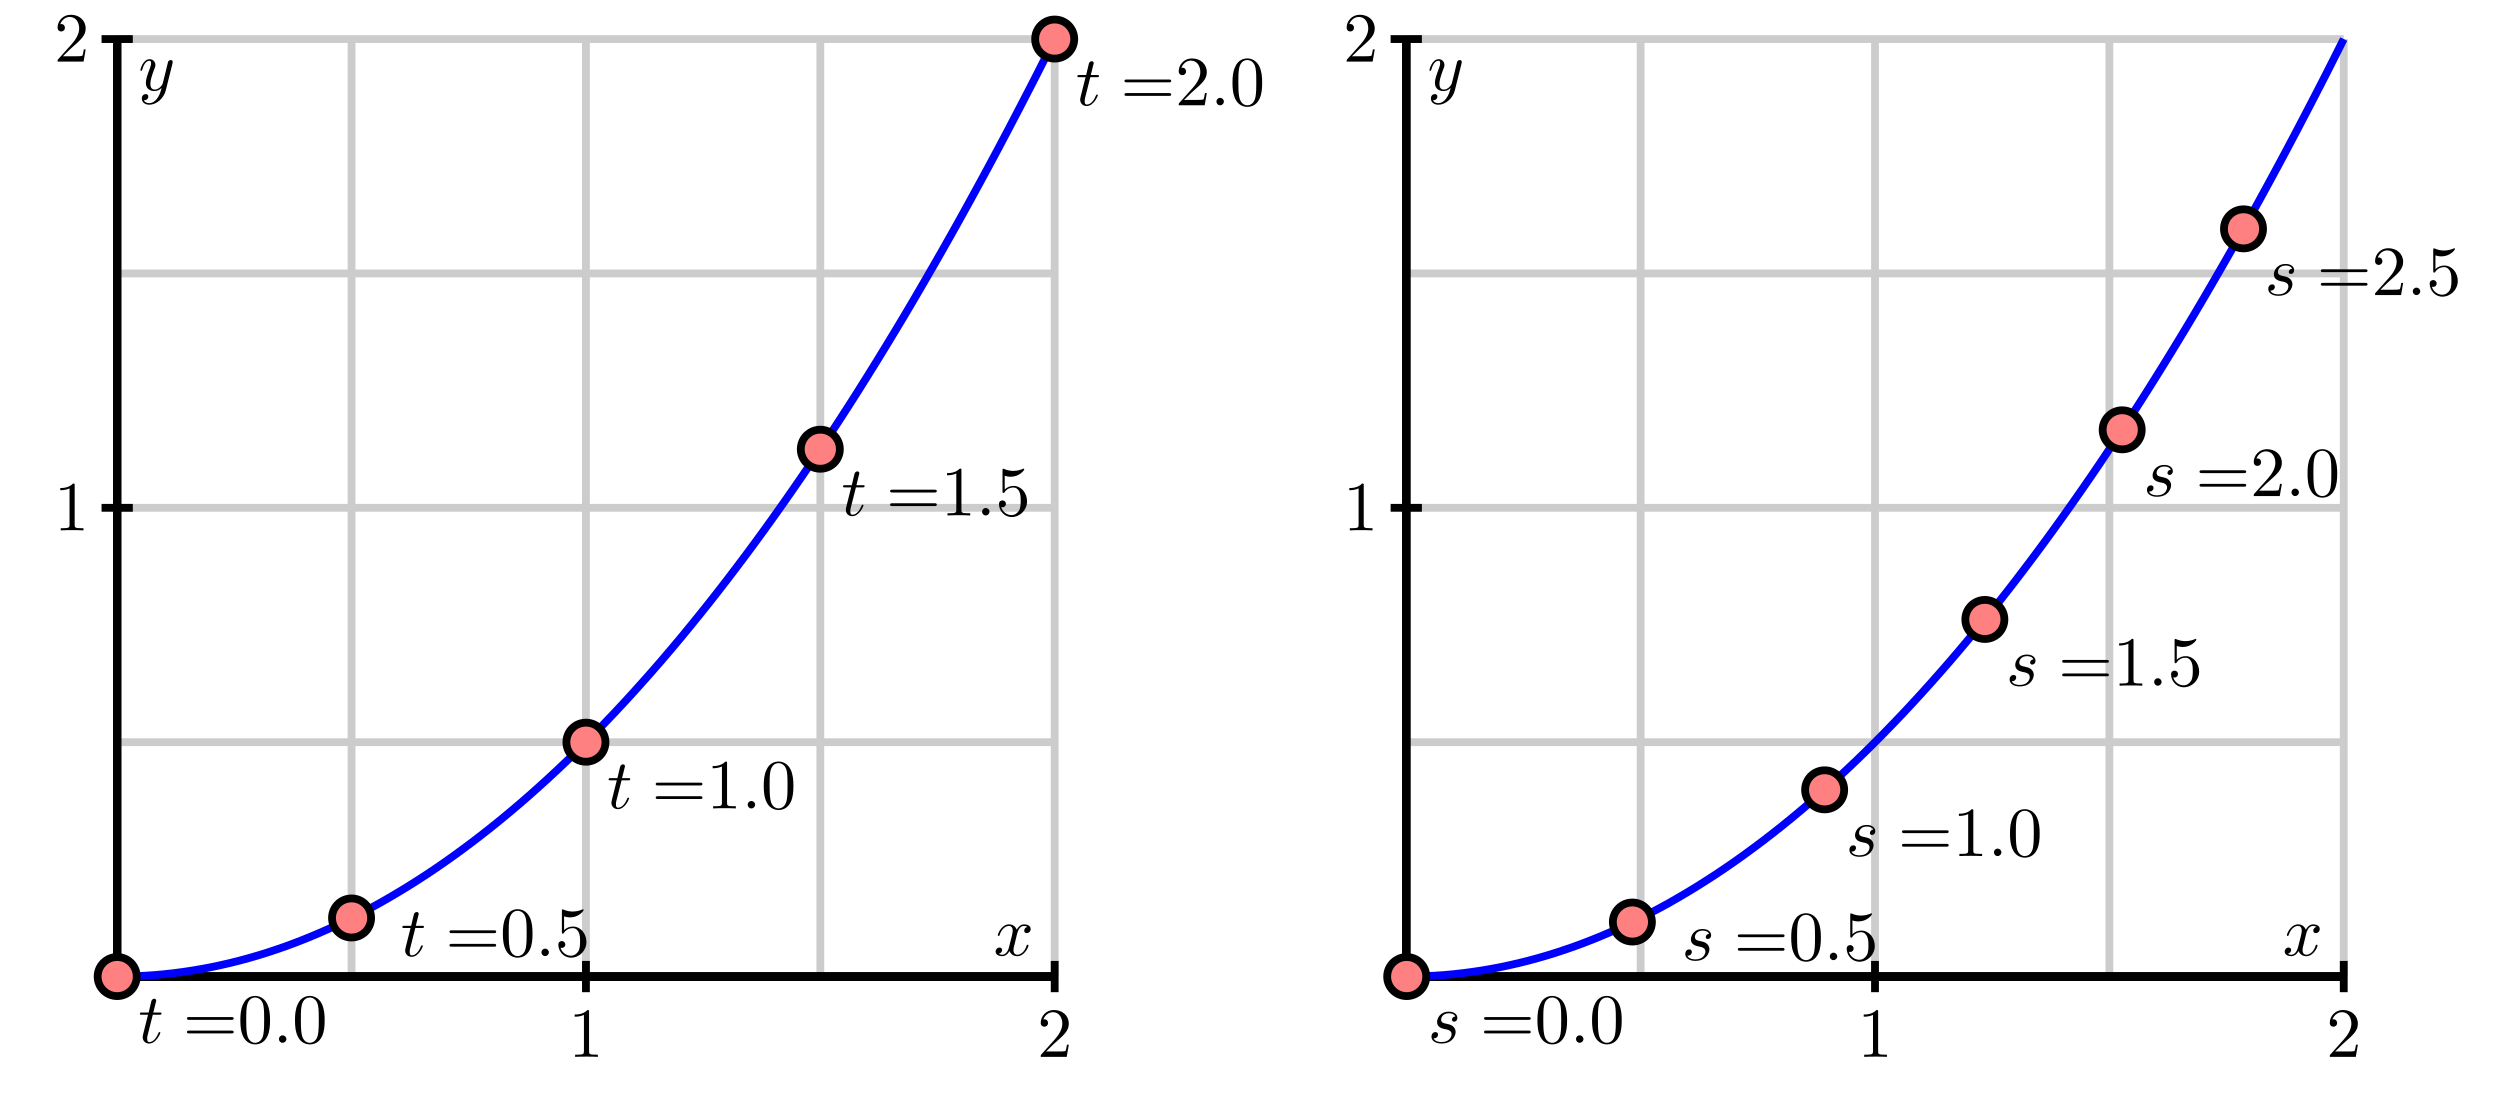 <?xml version="1.0" encoding="UTF-8"?>
<svg xmlns="http://www.w3.org/2000/svg" xmlns:xlink="http://www.w3.org/1999/xlink" width="320pt" height="140pt" viewBox="0 0 320 140" version="1.1">
<defs>
<g>
<symbol overflow="visible" id="glyph0-0">
<path style="stroke:none;" d=""/>
</symbol>
<symbol overflow="visible" id="glyph0-1">
<path style="stroke:none;" d="M 2.641 -5.766 C 2.641 -5.969 2.641 -6 2.438 -6 C 1.875 -5.422 1.094 -5.422 0.797 -5.422 L 0.797 -5.141 C 0.984 -5.141 1.516 -5.141 1.984 -5.375 L 1.984 -0.719 C 1.984 -0.391 1.953 -0.281 1.141 -0.281 L 0.859 -0.281 L 0.859 0 C 1.172 -0.031 1.953 -0.031 2.312 -0.031 C 2.672 -0.031 3.453 -0.031 3.766 0 L 3.766 -0.281 L 3.484 -0.281 C 2.672 -0.281 2.641 -0.375 2.641 -0.719 Z M 2.641 -5.766 "/>
</symbol>
<symbol overflow="visible" id="glyph0-2">
<path style="stroke:none;" d="M 1.141 -0.688 L 2.094 -1.625 C 3.5 -2.859 4.047 -3.344 4.047 -4.25 C 4.047 -5.281 3.234 -6 2.141 -6 C 1.109 -6 0.453 -5.172 0.453 -4.359 C 0.453 -3.859 0.906 -3.859 0.922 -3.859 C 1.078 -3.859 1.391 -3.969 1.391 -4.344 C 1.391 -4.578 1.234 -4.812 0.922 -4.812 C 0.844 -4.812 0.828 -4.812 0.797 -4.797 C 1.016 -5.375 1.5 -5.719 2.016 -5.719 C 2.828 -5.719 3.219 -4.984 3.219 -4.25 C 3.219 -3.531 2.766 -2.812 2.281 -2.266 L 0.547 -0.328 C 0.453 -0.234 0.453 -0.219 0.453 0 L 3.781 0 L 4.047 -1.562 L 3.812 -1.562 C 3.766 -1.297 3.703 -0.906 3.625 -0.766 C 3.562 -0.688 2.969 -0.688 2.766 -0.688 Z M 1.141 -0.688 "/>
</symbol>
<symbol overflow="visible" id="glyph0-3">
<path style="stroke:none;" d="M 6.188 -2.938 C 6.312 -2.938 6.484 -2.938 6.484 -3.125 C 6.484 -3.297 6.312 -3.297 6.188 -3.297 L 0.797 -3.297 C 0.672 -3.297 0.5 -3.297 0.5 -3.125 C 0.5 -2.938 0.672 -2.938 0.812 -2.938 Z M 6.188 -1.203 C 6.312 -1.203 6.484 -1.203 6.484 -1.375 C 6.484 -1.562 6.312 -1.562 6.188 -1.562 L 0.812 -1.562 C 0.672 -1.562 0.5 -1.562 0.5 -1.375 C 0.5 -1.203 0.672 -1.203 0.797 -1.203 Z M 6.188 -1.203 "/>
</symbol>
<symbol overflow="visible" id="glyph0-4">
<path style="stroke:none;" d="M 4.141 -2.875 C 4.141 -3.594 4.094 -4.312 3.781 -4.984 C 3.359 -5.844 2.625 -6 2.25 -6 C 1.703 -6 1.047 -5.766 0.688 -4.922 C 0.391 -4.297 0.344 -3.594 0.344 -2.875 C 0.344 -2.203 0.391 -1.391 0.75 -0.719 C 1.141 0.016 1.797 0.203 2.234 0.203 C 2.734 0.203 3.406 0.016 3.812 -0.844 C 4.094 -1.469 4.141 -2.172 4.141 -2.875 Z M 2.234 0 C 1.891 0 1.359 -0.219 1.203 -1.094 C 1.094 -1.625 1.094 -2.453 1.094 -2.984 C 1.094 -3.562 1.094 -4.156 1.172 -4.641 C 1.344 -5.719 2.016 -5.797 2.234 -5.797 C 2.531 -5.797 3.125 -5.641 3.297 -4.75 C 3.391 -4.234 3.391 -3.562 3.391 -2.984 C 3.391 -2.312 3.391 -1.703 3.297 -1.125 C 3.156 -0.266 2.641 0 2.234 0 Z M 2.234 0 "/>
</symbol>
<symbol overflow="visible" id="glyph0-5">
<path style="stroke:none;" d="M 1.734 -0.484 C 1.734 -0.734 1.516 -0.953 1.25 -0.953 C 0.984 -0.953 0.781 -0.734 0.781 -0.484 C 0.781 -0.219 0.984 0 1.25 0 C 1.516 0 1.734 -0.219 1.734 -0.484 Z M 1.734 -0.484 "/>
</symbol>
<symbol overflow="visible" id="glyph0-6">
<path style="stroke:none;" d="M 4.047 -1.812 C 4.047 -2.875 3.297 -3.781 2.328 -3.781 C 1.906 -3.781 1.516 -3.641 1.188 -3.328 L 1.188 -5.078 C 1.375 -5.016 1.672 -4.953 1.953 -4.953 C 3.062 -4.953 3.688 -5.781 3.688 -5.891 C 3.688 -5.953 3.656 -6 3.594 -6 C 3.594 -6 3.578 -6 3.531 -5.969 C 3.344 -5.891 2.906 -5.703 2.297 -5.703 C 1.938 -5.703 1.531 -5.766 1.109 -5.953 C 1.031 -5.984 1.016 -5.984 1 -5.984 C 0.906 -5.984 0.906 -5.906 0.906 -5.766 L 0.906 -3.109 C 0.906 -2.938 0.906 -2.875 1.031 -2.875 C 1.094 -2.875 1.109 -2.891 1.156 -2.953 C 1.25 -3.094 1.578 -3.578 2.312 -3.578 C 2.781 -3.578 3 -3.172 3.078 -3 C 3.219 -2.672 3.234 -2.328 3.234 -1.875 C 3.234 -1.562 3.234 -1.016 3.031 -0.641 C 2.812 -0.281 2.469 -0.047 2.062 -0.047 C 1.406 -0.047 0.891 -0.531 0.734 -1.062 C 0.766 -1.047 0.797 -1.047 0.891 -1.047 C 1.188 -1.047 1.344 -1.266 1.344 -1.484 C 1.344 -1.703 1.188 -1.922 0.891 -1.922 C 0.766 -1.922 0.453 -1.859 0.453 -1.453 C 0.453 -0.672 1.078 0.203 2.078 0.203 C 3.125 0.203 4.047 -0.672 4.047 -1.812 Z M 4.047 -1.812 "/>
</symbol>
<symbol overflow="visible" id="glyph1-0">
<path style="stroke:none;" d=""/>
</symbol>
<symbol overflow="visible" id="glyph1-1">
<path style="stroke:none;" d="M 1.859 -3.594 L 2.703 -3.594 C 2.875 -3.594 2.969 -3.594 2.969 -3.781 C 2.969 -3.875 2.875 -3.875 2.719 -3.875 L 1.922 -3.875 C 2.25 -5.156 2.297 -5.344 2.297 -5.391 C 2.297 -5.547 2.188 -5.641 2.031 -5.641 C 2 -5.641 1.75 -5.625 1.672 -5.312 L 1.328 -3.875 L 0.484 -3.875 C 0.297 -3.875 0.203 -3.875 0.203 -3.703 C 0.203 -3.594 0.281 -3.594 0.453 -3.594 L 1.25 -3.594 C 0.609 -1.047 0.562 -0.891 0.562 -0.734 C 0.562 -0.25 0.906 0.094 1.391 0.094 C 2.312 0.094 2.828 -1.219 2.828 -1.281 C 2.828 -1.375 2.75 -1.375 2.719 -1.375 C 2.641 -1.375 2.625 -1.344 2.578 -1.25 C 2.203 -0.312 1.719 -0.094 1.406 -0.094 C 1.219 -0.094 1.141 -0.219 1.141 -0.516 C 1.141 -0.734 1.156 -0.797 1.188 -0.938 Z M 1.859 -3.594 "/>
</symbol>
<symbol overflow="visible" id="glyph1-2">
<path style="stroke:none;" d="M 3 -2.719 C 3.062 -2.953 3.266 -3.781 3.891 -3.781 C 3.938 -3.781 4.156 -3.781 4.344 -3.656 C 4.094 -3.625 3.922 -3.391 3.922 -3.172 C 3.922 -3.031 4.016 -2.859 4.25 -2.859 C 4.453 -2.859 4.75 -3.031 4.75 -3.391 C 4.75 -3.859 4.219 -3.984 3.906 -3.984 C 3.391 -3.984 3.062 -3.5 2.969 -3.297 C 2.734 -3.891 2.25 -3.984 1.984 -3.984 C 1.047 -3.984 0.547 -2.812 0.547 -2.594 C 0.547 -2.5 0.625 -2.5 0.641 -2.5 C 0.719 -2.5 0.75 -2.516 0.766 -2.594 C 1.078 -3.562 1.672 -3.781 1.969 -3.781 C 2.141 -3.781 2.453 -3.703 2.453 -3.172 C 2.453 -2.891 2.297 -2.297 1.969 -1.031 C 1.828 -0.484 1.516 -0.094 1.109 -0.094 C 1.062 -0.094 0.859 -0.094 0.672 -0.219 C 0.891 -0.266 1.094 -0.453 1.094 -0.703 C 1.094 -0.938 0.891 -1.016 0.75 -1.016 C 0.484 -1.016 0.266 -0.781 0.266 -0.5 C 0.266 -0.078 0.719 0.094 1.109 0.094 C 1.703 0.094 2.031 -0.531 2.047 -0.578 C 2.156 -0.25 2.484 0.094 3.031 0.094 C 3.953 0.094 4.469 -1.062 4.469 -1.281 C 4.469 -1.375 4.391 -1.375 4.359 -1.375 C 4.281 -1.375 4.25 -1.344 4.234 -1.281 C 3.938 -0.312 3.328 -0.094 3.047 -0.094 C 2.688 -0.094 2.547 -0.391 2.547 -0.688 C 2.547 -0.891 2.594 -1.094 2.703 -1.484 Z M 3 -2.719 "/>
</symbol>
<symbol overflow="visible" id="glyph1-3">
<path style="stroke:none;" d="M 4.375 -3.422 C 4.406 -3.562 4.406 -3.578 4.406 -3.641 C 4.406 -3.797 4.281 -3.875 4.156 -3.875 C 4.062 -3.875 3.922 -3.828 3.828 -3.688 C 3.812 -3.641 3.75 -3.359 3.703 -3.203 C 3.641 -2.969 3.578 -2.734 3.531 -2.484 L 3.125 -0.859 C 3.094 -0.734 2.703 -0.094 2.109 -0.094 C 1.641 -0.094 1.547 -0.5 1.547 -0.828 C 1.547 -1.234 1.703 -1.797 2 -2.594 C 2.156 -2.969 2.188 -3.062 2.188 -3.234 C 2.188 -3.641 1.906 -3.984 1.453 -3.984 C 0.594 -3.984 0.266 -2.672 0.266 -2.594 C 0.266 -2.5 0.344 -2.5 0.375 -2.5 C 0.453 -2.5 0.469 -2.516 0.516 -2.656 C 0.75 -3.516 1.109 -3.781 1.422 -3.781 C 1.5 -3.781 1.641 -3.781 1.641 -3.484 C 1.641 -3.266 1.562 -3.031 1.5 -2.859 C 1.141 -1.906 0.969 -1.391 0.969 -0.969 C 0.969 -0.172 1.531 0.094 2.062 0.094 C 2.422 0.094 2.734 -0.047 2.984 -0.312 C 2.859 0.156 2.75 0.609 2.391 1.078 C 2.156 1.391 1.812 1.641 1.406 1.641 C 1.281 1.641 0.875 1.625 0.719 1.266 C 0.859 1.266 0.984 1.266 1.109 1.156 C 1.203 1.078 1.281 0.969 1.281 0.797 C 1.281 0.516 1.047 0.484 0.953 0.484 C 0.75 0.484 0.453 0.625 0.453 1.062 C 0.453 1.516 0.844 1.844 1.406 1.844 C 2.328 1.844 3.266 1.031 3.516 0.016 Z M 4.375 -3.422 "/>
</symbol>
<symbol overflow="visible" id="glyph1-4">
<path style="stroke:none;" d="M 3.516 -3.359 C 3.266 -3.359 3.094 -3.156 3.094 -2.969 C 3.094 -2.828 3.172 -2.703 3.359 -2.703 C 3.562 -2.703 3.781 -2.859 3.781 -3.203 C 3.781 -3.609 3.391 -3.984 2.703 -3.984 C 1.516 -3.984 1.188 -3.062 1.188 -2.656 C 1.188 -1.969 1.859 -1.828 2.109 -1.766 C 2.578 -1.688 3.047 -1.578 3.047 -1.094 C 3.047 -0.859 2.844 -0.094 1.766 -0.094 C 1.641 -0.094 0.938 -0.094 0.734 -0.578 C 1.078 -0.531 1.312 -0.797 1.312 -1.047 C 1.312 -1.266 1.156 -1.375 0.969 -1.375 C 0.734 -1.375 0.469 -1.172 0.469 -0.781 C 0.469 -0.266 0.984 0.094 1.75 0.094 C 3.219 0.094 3.562 -0.984 3.562 -1.391 C 3.562 -1.719 3.391 -1.938 3.281 -2.047 C 3.047 -2.297 2.781 -2.344 2.391 -2.438 C 2.062 -2.5 1.703 -2.562 1.703 -2.969 C 1.703 -3.234 1.922 -3.781 2.703 -3.781 C 2.938 -3.781 3.391 -3.719 3.516 -3.359 Z M 3.516 -3.359 "/>
</symbol>
</g>
</defs>
<g id="surface1">
<path style="fill:none;stroke-width:10;stroke-linecap:butt;stroke-linejoin:miter;stroke:rgb(80.077%,80.077%,80.077%);stroke-opacity:1;stroke-miterlimit:10;" d="M 150 150 L 150 1350 M 450 150 L 450 1350 M 750 150 L 750 1350 M 1050 150 L 1050 1350 M 1350 150 L 1350 1350 M 150 150 L 1350 150 M 150 450 L 1350 450 M 150 750 L 1350 750 M 150 1050 L 1350 1050 M 150 1350 L 1350 1350 " transform="matrix(0.1,0,0,-0.1,0,140)"/>
<path style="fill:none;stroke-width:10;stroke-linecap:butt;stroke-linejoin:miter;stroke:rgb(0%,0%,0%);stroke-opacity:1;stroke-miterlimit:10;" d="M 150 150 L 1350 150 M 150 150 L 150 1350 " transform="matrix(0.1,0,0,-0.1,0,140)"/>
<path style="fill:none;stroke-width:10;stroke-linecap:butt;stroke-linejoin:miter;stroke:rgb(0%,0%,0%);stroke-opacity:1;stroke-miterlimit:10;" d="M 150 150 L 1350 150 M 150 150 L 150 1350 M 150 130 L 150 170 " transform="matrix(0.1,0,0,-0.1,0,140)"/>
<path style="fill:none;stroke-width:10;stroke-linecap:butt;stroke-linejoin:miter;stroke:rgb(0%,0%,0%);stroke-opacity:1;stroke-miterlimit:10;" d="M 150 150 L 1350 150 M 150 150 L 150 1350 M 750 130 L 750 170 " transform="matrix(0.1,0,0,-0.1,0,140)"/>
<path style="fill:none;stroke-width:10;stroke-linecap:butt;stroke-linejoin:miter;stroke:rgb(0%,0%,0%);stroke-opacity:1;stroke-miterlimit:10;" d="M 150 150 L 1350 150 M 150 150 L 150 1350 M 1350 130 L 1350 170 " transform="matrix(0.1,0,0,-0.1,0,140)"/>
<path style="fill:none;stroke-width:10;stroke-linecap:butt;stroke-linejoin:miter;stroke:rgb(0%,0%,0%);stroke-opacity:1;stroke-miterlimit:10;" d="M 150 150 L 1350 150 M 150 150 L 150 1350 M 130 150 L 170 150 " transform="matrix(0.1,0,0,-0.1,0,140)"/>
<path style="fill:none;stroke-width:10;stroke-linecap:butt;stroke-linejoin:miter;stroke:rgb(0%,0%,0%);stroke-opacity:1;stroke-miterlimit:10;" d="M 150 150 L 1350 150 M 150 150 L 150 1350 M 130 750 L 170 750 " transform="matrix(0.1,0,0,-0.1,0,140)"/>
<path style="fill:none;stroke-width:10;stroke-linecap:butt;stroke-linejoin:miter;stroke:rgb(0%,0%,0%);stroke-opacity:1;stroke-miterlimit:10;" d="M 150 150 L 1350 150 M 150 150 L 150 1350 M 130 1350 L 170 1350 " transform="matrix(0.1,0,0,-0.1,0,140)"/>
<g style="fill:rgb(0%,0%,0%);fill-opacity:1;">
  <use xlink:href="#glyph0-1" x="72.759" y="135.279"/>
</g>
<g style="fill:rgb(0%,0%,0%);fill-opacity:1;">
  <use xlink:href="#glyph0-2" x="132.759" y="135.279"/>
</g>
<g style="fill:rgb(0%,0%,0%);fill-opacity:1;">
  <use xlink:href="#glyph0-1" x="6.917" y="67.889"/>
</g>
<g style="fill:rgb(0%,0%,0%);fill-opacity:1;">
  <use xlink:href="#glyph0-2" x="6.917" y="7.889"/>
</g>
<path style="fill:none;stroke-width:10;stroke-linecap:butt;stroke-linejoin:miter;stroke:rgb(0%,0%,100%);stroke-opacity:1;stroke-miterlimit:10;" d="M 150 150 L 161.992 150.117 L 173.984 150.469 L 186.016 151.094 L 198.008 151.914 L 210 153.008 L 221.992 154.336 L 233.984 155.898 L 246.016 157.695 L 258.008 159.727 L 270 161.992 L 281.992 164.531 L 293.984 167.266 L 306.016 170.273 L 318.008 173.516 L 330 176.992 L 341.992 180.703 L 353.984 184.688 L 366.016 188.867 L 378.008 193.32 L 390 198.008 L 401.992 202.93 L 413.984 208.086 L 426.016 213.477 L 438.008 219.102 L 450 225 L 461.992 231.133 L 473.984 237.461 L 486.016 244.062 L 498.008 250.938 L 510 258.008 L 521.992 265.312 L 533.984 272.891 L 546.016 280.664 L 558.008 288.711 L 570 296.992 L 581.992 305.508 L 593.984 314.297 L 606.016 323.281 L 618.008 332.539 L 630 341.992 L 641.992 351.719 L 653.984 361.68 L 666.016 371.875 L 678.008 382.305 L 690 393.008 L 701.992 403.906 L 713.984 415.078 L 726.016 426.484 L 738.008 438.125 L 750 450 L 761.992 462.109 L 773.984 474.492 L 786.016 487.07 L 798.008 499.922 L 810 513.008 L 821.992 526.328 L 833.984 539.883 L 846.016 553.672 L 858.008 567.734 L 870 581.992 L 881.992 596.523 L 893.984 611.289 L 906.016 626.289 L 918.008 641.523 L 930 656.992 L 941.992 672.734 L 953.984 688.672 L 966.016 704.883 L 978.008 721.328 L 990 738.008 L 1001.992 754.922 L 1013.984 772.07 L 1026.016 789.492 L 1038.008 807.109 L 1050 825 L 1061.992 843.125 L 1073.984 861.484 L 1086.016 880.078 L 1098.008 898.906 L 1110 918.008 L 1121.992 937.305 L 1133.984 956.875 L 1146.016 976.68 L 1158.008 996.719 L 1170 1016.992 L 1181.992 1037.539 L 1193.984 1058.281 L 1206.016 1079.297 L 1218.008 1100.508 L 1230 1121.992 L 1241.992 1143.711 L 1253.984 1165.664 L 1266.016 1187.891 L 1278.008 1210.312 L 1290 1233.008 L 1301.992 1255.938 L 1313.984 1279.062 L 1326.016 1302.461 L 1338.008 1326.133 L 1350 1350 " transform="matrix(0.1,0,0,-0.1,0,140)"/>
<path style=" stroke:none;fill-rule:nonzero;fill:rgb(100%,50%,50%);fill-opacity:1;" d="M 17.5 125 C 17.5 123.617 16.383 122.5 15 122.5 C 13.617 122.5 12.5 123.617 12.5 125 C 12.5 126.383 13.617 127.5 15 127.5 C 16.383 127.5 17.5 126.383 17.5 125 "/>
<path style="fill:none;stroke-width:10;stroke-linecap:butt;stroke-linejoin:miter;stroke:rgb(0%,0%,0%);stroke-opacity:1;stroke-miterlimit:10;" d="M 175 150 C 175 163.828 163.828 175 150 175 C 136.172 175 125 163.828 125 150 C 125 136.172 136.172 125 150 125 C 163.828 125 175 136.172 175 150 Z M 175 150 " transform="matrix(0.1,0,0,-0.1,0,140)"/>
<g style="fill:rgb(0%,0%,0%);fill-opacity:1;">
  <use xlink:href="#glyph1-1" x="17.7" y="133.479"/>
</g>
<g style="fill:rgb(0%,0%,0%);fill-opacity:1;">
  <use xlink:href="#glyph0-3" x="23.429" y="133.479"/>
  <use xlink:href="#glyph0-4" x="30.422" y="133.479"/>
  <use xlink:href="#glyph0-5" x="34.922" y="133.479"/>
  <use xlink:href="#glyph0-4" x="37.415" y="133.479"/>
</g>
<path style=" stroke:none;fill-rule:nonzero;fill:rgb(100%,50%,50%);fill-opacity:1;" d="M 47.5 117.5 C 47.5 116.117 46.383 115 45 115 C 43.617 115 42.5 116.117 42.5 117.5 C 42.5 118.883 43.617 120 45 120 C 46.383 120 47.5 118.883 47.5 117.5 "/>
<path style="fill:none;stroke-width:10;stroke-linecap:butt;stroke-linejoin:miter;stroke:rgb(0%,0%,0%);stroke-opacity:1;stroke-miterlimit:10;" d="M 475 225 C 475 238.828 463.828 250 450 250 C 436.172 250 425 238.828 425 225 C 425 211.172 436.172 200 450 200 C 463.828 200 475 211.172 475 225 Z M 475 225 " transform="matrix(0.1,0,0,-0.1,0,140)"/>
<g style="fill:rgb(0%,0%,0%);fill-opacity:1;">
  <use xlink:href="#glyph1-1" x="51.3" y="122.379"/>
</g>
<g style="fill:rgb(0%,0%,0%);fill-opacity:1;">
  <use xlink:href="#glyph0-3" x="57.029" y="122.379"/>
  <use xlink:href="#glyph0-4" x="64.022" y="122.379"/>
  <use xlink:href="#glyph0-5" x="68.522" y="122.379"/>
  <use xlink:href="#glyph0-6" x="71.015" y="122.379"/>
</g>
<path style=" stroke:none;fill-rule:nonzero;fill:rgb(100%,50%,50%);fill-opacity:1;" d="M 77.5 95 C 77.5 93.617 76.383 92.5 75 92.5 C 73.617 92.5 72.5 93.617 72.5 95 C 72.5 96.383 73.617 97.5 75 97.5 C 76.383 97.5 77.5 96.383 77.5 95 "/>
<path style="fill:none;stroke-width:10;stroke-linecap:butt;stroke-linejoin:miter;stroke:rgb(0%,0%,0%);stroke-opacity:1;stroke-miterlimit:10;" d="M 775 450 C 775 463.828 763.828 475 750 475 C 736.172 475 725 463.828 725 450 C 725 436.172 736.172 425 750 425 C 763.828 425 775 436.172 775 450 Z M 775 450 " transform="matrix(0.1,0,0,-0.1,0,140)"/>
<g style="fill:rgb(0%,0%,0%);fill-opacity:1;">
  <use xlink:href="#glyph1-1" x="77.7" y="103.478"/>
</g>
<g style="fill:rgb(0%,0%,0%);fill-opacity:1;">
  <use xlink:href="#glyph0-3" x="83.429" y="103.478"/>
  <use xlink:href="#glyph0-1" x="90.422" y="103.478"/>
  <use xlink:href="#glyph0-5" x="94.922" y="103.478"/>
  <use xlink:href="#glyph0-4" x="97.415" y="103.478"/>
</g>
<path style=" stroke:none;fill-rule:nonzero;fill:rgb(100%,50%,50%);fill-opacity:1;" d="M 107.5 57.5 C 107.5 56.117 106.383 55 105 55 C 103.617 55 102.5 56.117 102.5 57.5 C 102.5 58.883 103.617 60 105 60 C 106.383 60 107.5 58.883 107.5 57.5 "/>
<path style="fill:none;stroke-width:10;stroke-linecap:butt;stroke-linejoin:miter;stroke:rgb(0%,0%,0%);stroke-opacity:1;stroke-miterlimit:10;" d="M 1075 825 C 1075 838.828 1063.828 850 1050 850 C 1036.172 850 1025 838.828 1025 825 C 1025 811.172 1036.172 800 1050 800 C 1063.828 800 1075 811.172 1075 825 Z M 1075 825 " transform="matrix(0.1,0,0,-0.1,0,140)"/>
<g style="fill:rgb(0%,0%,0%);fill-opacity:1;">
  <use xlink:href="#glyph1-1" x="107.7" y="65.978"/>
</g>
<g style="fill:rgb(0%,0%,0%);fill-opacity:1;">
  <use xlink:href="#glyph0-3" x="113.429" y="65.978"/>
  <use xlink:href="#glyph0-1" x="120.422" y="65.978"/>
  <use xlink:href="#glyph0-5" x="124.922" y="65.978"/>
  <use xlink:href="#glyph0-6" x="127.415" y="65.978"/>
</g>
<path style=" stroke:none;fill-rule:nonzero;fill:rgb(100%,50%,50%);fill-opacity:1;" d="M 137.5 5 C 137.5 3.617 136.383 2.5 135 2.5 C 133.617 2.5 132.5 3.617 132.5 5 C 132.5 6.383 133.617 7.5 135 7.5 C 136.383 7.5 137.5 6.383 137.5 5 "/>
<path style="fill:none;stroke-width:10;stroke-linecap:butt;stroke-linejoin:miter;stroke:rgb(0%,0%,0%);stroke-opacity:1;stroke-miterlimit:10;" d="M 1375 1350 C 1375 1363.828 1363.828 1375 1350 1375 C 1336.172 1375 1325 1363.828 1325 1350 C 1325 1336.172 1336.172 1325 1350 1325 C 1363.828 1325 1375 1336.172 1375 1350 Z M 1375 1350 " transform="matrix(0.1,0,0,-0.1,0,140)"/>
<g style="fill:rgb(0%,0%,0%);fill-opacity:1;">
  <use xlink:href="#glyph1-1" x="137.7" y="13.478"/>
</g>
<g style="fill:rgb(0%,0%,0%);fill-opacity:1;">
  <use xlink:href="#glyph0-3" x="143.429" y="13.478"/>
  <use xlink:href="#glyph0-2" x="150.422" y="13.478"/>
  <use xlink:href="#glyph0-5" x="154.922" y="13.478"/>
  <use xlink:href="#glyph0-4" x="157.415" y="13.478"/>
</g>
<g style="fill:rgb(0%,0%,0%);fill-opacity:1;">
  <use xlink:href="#glyph1-2" x="127.175" y="122.3"/>
</g>
<g style="fill:rgb(0%,0%,0%);fill-opacity:1;">
  <use xlink:href="#glyph1-3" x="17.7" y="11.561"/>
</g>
<path style="fill:none;stroke-width:10;stroke-linecap:butt;stroke-linejoin:miter;stroke:rgb(80.077%,80.077%,80.077%);stroke-opacity:1;stroke-miterlimit:10;" d="M 1800 150 L 1800 1350 M 2100 150 L 2100 1350 M 2400 150 L 2400 1350 M 2700 150 L 2700 1350 M 3000 150 L 3000 1350 M 1800 150 L 3000 150 M 1800 450 L 3000 450 M 1800 750 L 3000 750 M 1800 1050 L 3000 1050 M 1800 1350 L 3000 1350 " transform="matrix(0.1,0,0,-0.1,0,140)"/>
<path style="fill:none;stroke-width:10;stroke-linecap:butt;stroke-linejoin:miter;stroke:rgb(0%,0%,0%);stroke-opacity:1;stroke-miterlimit:10;" d="M 1800 150 L 3000 150 M 1800 150 L 1800 1350 " transform="matrix(0.1,0,0,-0.1,0,140)"/>
<path style="fill:none;stroke-width:10;stroke-linecap:butt;stroke-linejoin:miter;stroke:rgb(0%,0%,0%);stroke-opacity:1;stroke-miterlimit:10;" d="M 1800 150 L 3000 150 M 1800 150 L 1800 1350 M 1800 130 L 1800 170 " transform="matrix(0.1,0,0,-0.1,0,140)"/>
<path style="fill:none;stroke-width:10;stroke-linecap:butt;stroke-linejoin:miter;stroke:rgb(0%,0%,0%);stroke-opacity:1;stroke-miterlimit:10;" d="M 1800 150 L 3000 150 M 1800 150 L 1800 1350 M 2400 130 L 2400 170 " transform="matrix(0.1,0,0,-0.1,0,140)"/>
<path style="fill:none;stroke-width:10;stroke-linecap:butt;stroke-linejoin:miter;stroke:rgb(0%,0%,0%);stroke-opacity:1;stroke-miterlimit:10;" d="M 1800 150 L 3000 150 M 1800 150 L 1800 1350 M 3000 130 L 3000 170 " transform="matrix(0.1,0,0,-0.1,0,140)"/>
<path style="fill:none;stroke-width:10;stroke-linecap:butt;stroke-linejoin:miter;stroke:rgb(0%,0%,0%);stroke-opacity:1;stroke-miterlimit:10;" d="M 1800 150 L 3000 150 M 1800 150 L 1800 1350 M 1780 150 L 1820 150 " transform="matrix(0.1,0,0,-0.1,0,140)"/>
<path style="fill:none;stroke-width:10;stroke-linecap:butt;stroke-linejoin:miter;stroke:rgb(0%,0%,0%);stroke-opacity:1;stroke-miterlimit:10;" d="M 1800 150 L 3000 150 M 1800 150 L 1800 1350 M 1780 750 L 1820 750 " transform="matrix(0.1,0,0,-0.1,0,140)"/>
<path style="fill:none;stroke-width:10;stroke-linecap:butt;stroke-linejoin:miter;stroke:rgb(0%,0%,0%);stroke-opacity:1;stroke-miterlimit:10;" d="M 1800 150 L 3000 150 M 1800 150 L 1800 1350 M 1780 1350 L 1820 1350 " transform="matrix(0.1,0,0,-0.1,0,140)"/>
<g style="fill:rgb(0%,0%,0%);fill-opacity:1;">
  <use xlink:href="#glyph0-1" x="237.759" y="135.279"/>
</g>
<g style="fill:rgb(0%,0%,0%);fill-opacity:1;">
  <use xlink:href="#glyph0-2" x="297.759" y="135.279"/>
</g>
<g style="fill:rgb(0%,0%,0%);fill-opacity:1;">
  <use xlink:href="#glyph0-1" x="171.917" y="67.889"/>
</g>
<g style="fill:rgb(0%,0%,0%);fill-opacity:1;">
  <use xlink:href="#glyph0-2" x="171.917" y="7.889"/>
</g>
<path style="fill:none;stroke-width:10;stroke-linecap:butt;stroke-linejoin:miter;stroke:rgb(0%,0%,100%);stroke-opacity:1;stroke-miterlimit:10;" d="M 1800 150 L 1811.992 150.117 L 1823.984 150.469 L 1836.016 151.094 L 1848.008 151.914 L 1860 153.008 L 1871.992 154.336 L 1883.984 155.898 L 1896.016 157.695 L 1908.008 159.727 L 1920 161.992 L 1931.992 164.531 L 1943.984 167.266 L 1956.016 170.273 L 1968.008 173.516 L 1980 176.992 L 1991.992 180.703 L 2003.984 184.688 L 2016.016 188.867 L 2028.008 193.32 L 2040 198.008 L 2051.992 202.93 L 2063.984 208.086 L 2076.016 213.477 L 2088.008 219.102 L 2100 225 L 2111.992 231.133 L 2123.984 237.461 L 2136.016 244.062 L 2148.008 250.938 L 2160 258.008 L 2171.992 265.312 L 2183.984 272.891 L 2196.016 280.664 L 2208.008 288.711 L 2220 296.992 L 2231.992 305.508 L 2243.984 314.297 L 2256.016 323.281 L 2268.008 332.539 L 2280 341.992 L 2291.992 351.719 L 2303.984 361.68 L 2316.016 371.875 L 2328.008 382.305 L 2340 393.008 L 2351.992 403.906 L 2363.984 415.078 L 2376.016 426.484 L 2388.008 438.125 L 2400 450 L 2411.992 462.109 L 2423.984 474.492 L 2436.016 487.07 L 2448.008 499.922 L 2460 513.008 L 2471.992 526.328 L 2483.984 539.883 L 2496.016 553.672 L 2508.008 567.734 L 2520 581.992 L 2531.992 596.523 L 2543.984 611.289 L 2556.016 626.289 L 2568.008 641.523 L 2580 656.992 L 2591.992 672.734 L 2603.984 688.672 L 2616.016 704.883 L 2628.008 721.328 L 2640 738.008 L 2651.992 754.922 L 2663.984 772.07 L 2676.016 789.492 L 2688.008 807.109 L 2700 825 L 2711.992 843.125 L 2723.984 861.484 L 2736.016 880.078 L 2748.008 898.906 L 2760 918.008 L 2771.992 937.305 L 2783.984 956.875 L 2796.016 976.68 L 2808.008 996.719 L 2820 1016.992 L 2831.992 1037.539 L 2843.984 1058.281 L 2856.016 1079.297 L 2868.008 1100.508 L 2880 1121.992 L 2891.992 1143.711 L 2903.984 1165.664 L 2916.016 1187.891 L 2928.008 1210.312 L 2940 1233.008 L 2951.992 1255.938 L 2963.984 1279.062 L 2976.016 1302.461 L 2988.008 1326.133 L 3000 1350 " transform="matrix(0.1,0,0,-0.1,0,140)"/>
<path style=" stroke:none;fill-rule:nonzero;fill:rgb(100%,50%,50%);fill-opacity:1;" d="M 182.559 125 C 182.559 123.617 181.438 122.5 180.059 122.5 C 178.68 122.5 177.559 123.617 177.559 125 C 177.559 126.383 178.68 127.5 180.059 127.5 C 181.438 127.5 182.559 126.383 182.559 125 "/>
<path style="fill:none;stroke-width:10;stroke-linecap:butt;stroke-linejoin:miter;stroke:rgb(0%,0%,0%);stroke-opacity:1;stroke-miterlimit:10;" d="M 1825.586 150 C 1825.586 163.828 1814.375 175 1800.586 175 C 1786.797 175 1775.586 163.828 1775.586 150 C 1775.586 136.172 1786.797 125 1800.586 125 C 1814.375 125 1825.586 136.172 1825.586 150 Z M 1825.586 150 " transform="matrix(0.1,0,0,-0.1,0,140)"/>
<g style="fill:rgb(0%,0%,0%);fill-opacity:1;">
  <use xlink:href="#glyph1-4" x="182.759" y="133.478"/>
</g>
<g style="fill:rgb(0%,0%,0%);fill-opacity:1;">
  <use xlink:href="#glyph0-3" x="189.453" y="133.478"/>
  <use xlink:href="#glyph0-4" x="196.446" y="133.478"/>
  <use xlink:href="#glyph0-5" x="200.946" y="133.478"/>
  <use xlink:href="#glyph0-4" x="203.439" y="133.478"/>
</g>
<path style=" stroke:none;fill-rule:nonzero;fill:rgb(100%,50%,50%);fill-opacity:1;" d="M 211.445 118.02 C 211.445 116.637 210.324 115.52 208.945 115.52 C 207.562 115.52 206.445 116.637 206.445 118.02 C 206.445 119.398 207.562 120.52 208.945 120.52 C 210.324 120.52 211.445 119.398 211.445 118.02 "/>
<path style="fill:none;stroke-width:10;stroke-linecap:butt;stroke-linejoin:miter;stroke:rgb(0%,0%,0%);stroke-opacity:1;stroke-miterlimit:10;" d="M 2114.453 219.805 C 2114.453 233.633 2103.242 244.805 2089.453 244.805 C 2075.625 244.805 2064.453 233.633 2064.453 219.805 C 2064.453 206.016 2075.625 194.805 2089.453 194.805 C 2103.242 194.805 2114.453 206.016 2114.453 219.805 Z M 2114.453 219.805 " transform="matrix(0.1,0,0,-0.1,0,140)"/>
<g style="fill:rgb(0%,0%,0%);fill-opacity:1;">
  <use xlink:href="#glyph1-4" x="215.245" y="122.897"/>
</g>
<g style="fill:rgb(0%,0%,0%);fill-opacity:1;">
  <use xlink:href="#glyph0-3" x="221.939" y="122.897"/>
  <use xlink:href="#glyph0-4" x="228.932" y="122.897"/>
  <use xlink:href="#glyph0-5" x="233.432" y="122.897"/>
  <use xlink:href="#glyph0-6" x="235.925" y="122.897"/>
</g>
<path style=" stroke:none;fill-rule:nonzero;fill:rgb(100%,50%,50%);fill-opacity:1;" d="M 236.055 101.098 C 236.055 99.719 234.938 98.598 233.555 98.598 C 232.176 98.598 231.055 99.719 231.055 101.098 C 231.055 102.48 232.176 103.598 233.555 103.598 C 234.938 103.598 236.055 102.48 236.055 101.098 "/>
<path style="fill:none;stroke-width:10;stroke-linecap:butt;stroke-linejoin:miter;stroke:rgb(0%,0%,0%);stroke-opacity:1;stroke-miterlimit:10;" d="M 2360.547 389.023 C 2360.547 402.812 2349.375 414.023 2335.547 414.023 C 2321.758 414.023 2310.547 402.812 2310.547 389.023 C 2310.547 375.195 2321.758 364.023 2335.547 364.023 C 2349.375 364.023 2360.547 375.195 2360.547 389.023 Z M 2360.547 389.023 " transform="matrix(0.1,0,0,-0.1,0,140)"/>
<g style="fill:rgb(0%,0%,0%);fill-opacity:1;">
  <use xlink:href="#glyph1-4" x="236.255" y="109.577"/>
</g>
<g style="fill:rgb(0%,0%,0%);fill-opacity:1;">
  <use xlink:href="#glyph0-3" x="242.949" y="109.577"/>
  <use xlink:href="#glyph0-1" x="249.942" y="109.577"/>
  <use xlink:href="#glyph0-5" x="254.442" y="109.577"/>
  <use xlink:href="#glyph0-4" x="256.935" y="109.577"/>
</g>
<path style=" stroke:none;fill-rule:nonzero;fill:rgb(100%,50%,50%);fill-opacity:1;" d="M 256.562 79.289 C 256.562 77.91 255.441 76.789 254.062 76.789 C 252.684 76.789 251.562 77.91 251.562 79.289 C 251.562 80.672 252.684 81.789 254.062 81.789 C 255.441 81.789 256.562 80.672 256.562 79.289 "/>
<path style="fill:none;stroke-width:10;stroke-linecap:butt;stroke-linejoin:miter;stroke:rgb(0%,0%,0%);stroke-opacity:1;stroke-miterlimit:10;" d="M 2565.625 607.109 C 2565.625 620.898 2554.414 632.109 2540.625 632.109 C 2526.836 632.109 2515.625 620.898 2515.625 607.109 C 2515.625 593.281 2526.836 582.109 2540.625 582.109 C 2554.414 582.109 2565.625 593.281 2565.625 607.109 Z M 2565.625 607.109 " transform="matrix(0.1,0,0,-0.1,0,140)"/>
<g style="fill:rgb(0%,0%,0%);fill-opacity:1;">
  <use xlink:href="#glyph1-4" x="256.762" y="87.768"/>
</g>
<g style="fill:rgb(0%,0%,0%);fill-opacity:1;">
  <use xlink:href="#glyph0-3" x="263.456" y="87.768"/>
  <use xlink:href="#glyph0-1" x="270.449" y="87.768"/>
  <use xlink:href="#glyph0-5" x="274.949" y="87.768"/>
  <use xlink:href="#glyph0-6" x="277.442" y="87.768"/>
</g>
<path style=" stroke:none;fill-rule:nonzero;fill:rgb(100%,50%,50%);fill-opacity:1;" d="M 274.141 55.016 C 274.141 53.637 273.02 52.516 271.641 52.516 C 270.262 52.516 269.141 53.637 269.141 55.016 C 269.141 56.398 270.262 57.516 271.641 57.516 C 273.02 57.516 274.141 56.398 274.141 55.016 "/>
<path style="fill:none;stroke-width:10;stroke-linecap:butt;stroke-linejoin:miter;stroke:rgb(0%,0%,0%);stroke-opacity:1;stroke-miterlimit:10;" d="M 2741.406 849.844 C 2741.406 863.633 2730.195 874.844 2716.406 874.844 C 2702.617 874.844 2691.406 863.633 2691.406 849.844 C 2691.406 836.016 2702.617 824.844 2716.406 824.844 C 2730.195 824.844 2741.406 836.016 2741.406 849.844 Z M 2741.406 849.844 " transform="matrix(0.1,0,0,-0.1,0,140)"/>
<g style="fill:rgb(0%,0%,0%);fill-opacity:1;">
  <use xlink:href="#glyph1-4" x="274.341" y="63.495"/>
</g>
<g style="fill:rgb(0%,0%,0%);fill-opacity:1;">
  <use xlink:href="#glyph0-3" x="281.035" y="63.495"/>
  <use xlink:href="#glyph0-2" x="288.028" y="63.495"/>
  <use xlink:href="#glyph0-5" x="292.528" y="63.495"/>
  <use xlink:href="#glyph0-4" x="295.021" y="63.495"/>
</g>
<path style=" stroke:none;fill-rule:nonzero;fill:rgb(100%,50%,50%);fill-opacity:1;" d="M 289.668 29.293 C 289.668 27.91 288.551 26.793 287.168 26.793 C 285.789 26.793 284.668 27.91 284.668 29.293 C 284.668 30.672 285.789 31.793 287.168 31.793 C 288.551 31.793 289.668 30.672 289.668 29.293 "/>
<path style="fill:none;stroke-width:10;stroke-linecap:butt;stroke-linejoin:miter;stroke:rgb(0%,0%,0%);stroke-opacity:1;stroke-miterlimit:10;" d="M 2896.68 1107.07 C 2896.68 1120.898 2885.508 1132.07 2871.68 1132.07 C 2857.891 1132.07 2846.68 1120.898 2846.68 1107.07 C 2846.68 1093.281 2857.891 1082.07 2871.68 1082.07 C 2885.508 1082.07 2896.68 1093.281 2896.68 1107.07 Z M 2896.68 1107.07 " transform="matrix(0.1,0,0,-0.1,0,140)"/>
<g style="fill:rgb(0%,0%,0%);fill-opacity:1;">
  <use xlink:href="#glyph1-4" x="289.868" y="37.77"/>
</g>
<g style="fill:rgb(0%,0%,0%);fill-opacity:1;">
  <use xlink:href="#glyph0-3" x="296.562" y="37.77"/>
  <use xlink:href="#glyph0-2" x="303.555" y="37.77"/>
  <use xlink:href="#glyph0-5" x="308.055" y="37.77"/>
  <use xlink:href="#glyph0-6" x="310.548" y="37.77"/>
</g>
<g style="fill:rgb(0%,0%,0%);fill-opacity:1;">
  <use xlink:href="#glyph1-2" x="292.175" y="122.3"/>
</g>
<g style="fill:rgb(0%,0%,0%);fill-opacity:1;">
  <use xlink:href="#glyph1-3" x="182.7" y="11.561"/>
</g>
</g>
</svg>
